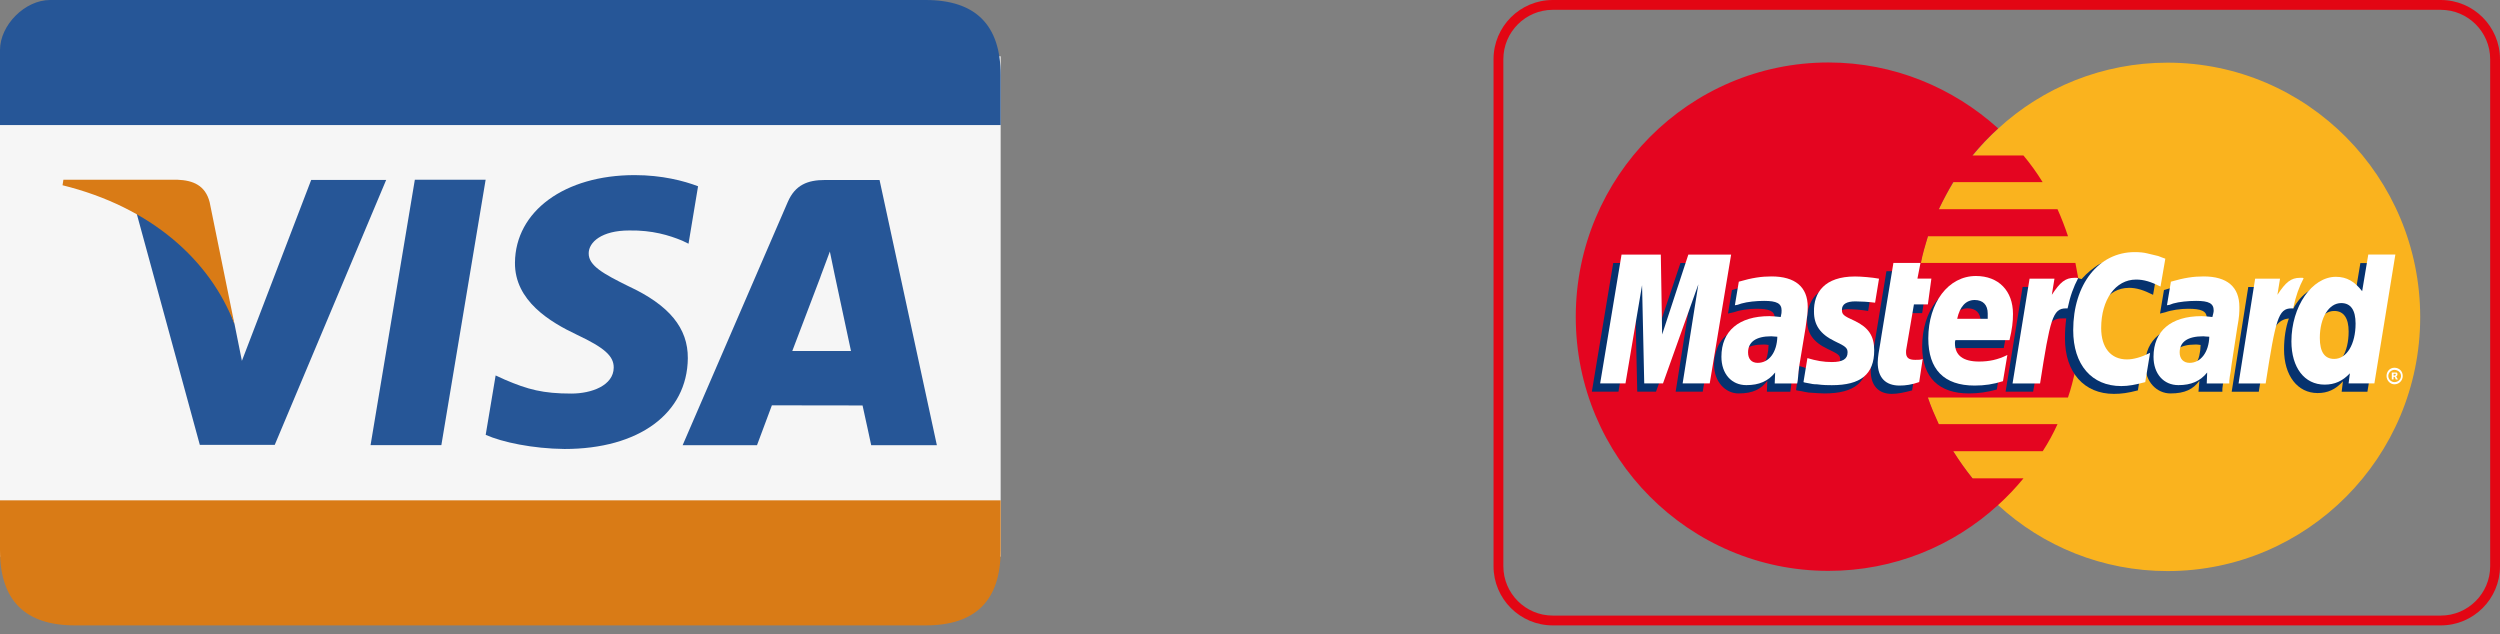<svg width="138" height="35" viewBox="0 0 138 35" fill="none" xmlns="http://www.w3.org/2000/svg">
<rect x="0" y="0" width="138" height="35" fill="#808080" stroke="none"/>
<g clip-path="url(#clip0_82_1018)">
<path fill-rule="evenodd" clip-rule="evenodd" d="M0 3.107H55.236V30.725H0V3.107Z" fill="#F6F6F6"/>
<path fill-rule="evenodd" clip-rule="evenodd" d="M51.093 0C48.331 0 19.091 0 2.762 0C1.381 0 0 1.381 0 2.762V6.904H55.236C55.236 6.904 55.236 13.315 55.236 4.143C55.236 1.381 53.855 0 51.093 0Z" fill="#265697"/>
<path fill-rule="evenodd" clip-rule="evenodd" d="M0 27.618C0 27.618 0 27.618 0 30.38C0 33.142 1.381 34.522 4.143 34.522H51.093C53.855 34.522 55.236 33.142 55.236 30.38V27.618H0Z" fill="#D97B16"/>
<path fill-rule="evenodd" clip-rule="evenodd" d="M38.53 10.281C37.757 9.984 36.542 9.666 35.03 9.666C31.17 9.666 28.45 11.655 28.426 14.499C28.405 16.605 30.366 17.779 31.85 18.48C33.373 19.198 33.884 19.657 33.877 20.296C33.866 21.276 32.662 21.725 31.54 21.725C29.976 21.725 29.144 21.504 27.863 20.955L27.359 20.724L26.81 24.003C27.721 24.411 29.41 24.766 31.163 24.784C35.272 24.784 37.937 22.819 37.968 19.778C37.981 18.11 36.942 16.843 34.688 15.797C33.321 15.121 32.486 14.669 32.496 13.982C32.496 13.374 33.204 12.722 34.733 12.722C36.01 12.701 36.935 12.987 37.657 13.284L38.006 13.453L38.534 10.277L38.53 10.281Z" fill="#265697"/>
<path fill-rule="evenodd" clip-rule="evenodd" d="M48.552 9.936H45.532C44.596 9.936 43.895 10.198 43.484 11.151L37.681 24.576H41.786C41.786 24.576 42.456 22.771 42.608 22.374C43.056 22.374 47.04 22.381 47.613 22.381C47.731 22.895 48.09 24.576 48.09 24.576H51.715L48.552 9.939V9.936ZM43.733 19.377C44.057 18.535 45.29 15.283 45.29 15.283C45.266 15.321 45.611 14.434 45.808 13.885L46.07 15.148C46.07 15.148 46.819 18.646 46.975 19.377H43.73H43.733Z" fill="#265697"/>
<path fill-rule="evenodd" clip-rule="evenodd" d="M20.455 24.57L22.899 9.922H26.807L24.363 24.57H20.458H20.455Z" fill="#265697"/>
<path fill-rule="evenodd" clip-rule="evenodd" d="M17.178 9.932L13.353 19.919L12.946 17.89C12.235 15.549 10.015 13.015 7.533 11.745L11.03 24.556H15.166L21.317 9.932H17.178Z" fill="#265697"/>
<path fill-rule="evenodd" clip-rule="evenodd" d="M9.804 9.922H3.5L3.452 10.226C8.354 11.437 11.596 14.368 12.942 17.89L11.572 11.158C11.334 10.229 10.65 9.953 9.801 9.922" fill="#D97B16"/>
<path d="M134.731 0.542C136.232 0.542 137.458 1.764 137.458 3.269V31.253C137.458 32.755 136.236 33.98 134.731 33.98H85.712C84.21 33.98 82.985 32.758 82.985 31.253V3.269C82.985 1.768 84.207 0.542 85.712 0.542H134.731ZM134.731 0H85.712C83.907 0 82.443 1.464 82.443 3.269V31.253C82.443 33.059 83.907 34.522 85.712 34.522H134.731C136.536 34.522 138 33.059 138 31.253V3.269C138 1.464 136.536 0 134.731 0Z" fill="#E30613"/>
<path fill-rule="evenodd" clip-rule="evenodd" d="M110.299 27.884C112.757 30.148 116.057 31.523 119.648 31.523C127.357 31.523 133.595 25.236 133.595 17.503C133.595 9.77 127.357 3.459 119.648 3.459C116.057 3.459 112.757 4.833 110.299 7.098C107.482 9.677 105.697 13.384 105.697 17.503C105.697 21.622 107.479 25.333 110.299 27.887V27.884Z" fill="#FAB31E"/>
<path fill-rule="evenodd" clip-rule="evenodd" d="M114.804 16.008C114.756 15.501 114.659 15.021 114.562 14.513H106.035C106.132 14.006 106.277 13.526 106.422 13.043H114.155C113.986 12.539 113.793 12.031 113.575 11.548H107.023C107.264 11.044 107.53 10.536 107.817 10.053H112.753C112.439 9.546 112.08 9.041 111.694 8.582H108.877C109.312 8.054 109.791 7.547 110.299 7.088C107.817 4.847 104.541 3.449 100.929 3.449C93.245 3.449 86.982 9.735 86.982 17.493C86.982 25.25 93.245 31.512 100.929 31.512C104.544 31.512 107.82 30.138 110.299 27.873C110.806 27.414 111.262 26.934 111.697 26.403H108.88C108.493 25.919 108.158 25.44 107.82 24.908H112.757C113.071 24.425 113.333 23.945 113.575 23.413H107.023C106.805 22.93 106.588 22.45 106.419 21.942H114.152C114.321 21.459 114.442 20.955 114.562 20.448C114.659 19.964 114.756 19.46 114.804 18.953C114.852 18.47 114.877 17.99 114.877 17.482C114.877 16.978 114.852 16.471 114.804 15.987V16.008Z" fill="#E40520"/>
<path fill-rule="evenodd" clip-rule="evenodd" d="M131.737 20.755C131.737 20.489 131.931 20.299 132.172 20.299C132.438 20.299 132.631 20.493 132.631 20.755C132.631 20.997 132.438 21.214 132.172 21.214C131.931 21.214 131.737 20.997 131.737 20.755ZM132.172 21.093C132.366 21.093 132.535 20.948 132.535 20.755C132.535 20.562 132.366 20.417 132.172 20.417C132.003 20.417 131.834 20.562 131.834 20.755C131.834 20.948 132.003 21.093 132.172 21.093ZM132.124 20.948H132.027V20.562H132.293C132.341 20.586 132.341 20.634 132.341 20.683C132.341 20.707 132.317 20.755 132.269 20.779L132.366 20.948H132.245L132.196 20.803H132.124V20.948V20.731H132.172C132.196 20.731 132.221 20.731 132.221 20.707C132.245 20.707 132.245 20.683 132.245 20.658C132.245 20.658 132.245 20.634 132.221 20.634C132.221 20.61 132.196 20.634 132.172 20.634H132.124V20.948Z" fill="white"/>
<path fill-rule="evenodd" clip-rule="evenodd" d="M105.552 21.549C105.093 21.67 104.758 21.742 104.42 21.742C103.698 21.742 103.263 21.283 103.263 20.465C103.263 20.296 103.287 20.127 103.312 19.933L103.408 19.378L103.481 18.922L104.13 14.972H105.576L105.407 15.839H106.322L106.104 17.285H105.19L104.803 19.647C104.779 19.768 104.779 19.84 104.779 19.888C104.779 20.203 104.924 20.323 105.286 20.323C105.455 20.323 105.6 20.299 105.742 20.275L105.549 21.552L105.552 21.549Z" fill="#06326E"/>
<path fill-rule="evenodd" clip-rule="evenodd" d="M110.226 21.501C109.698 21.646 109.215 21.718 108.683 21.718C107.047 21.718 106.104 20.852 106.104 19.139C106.104 17.14 107.213 15.694 108.752 15.694C109.981 15.694 110.775 16.512 110.775 17.79C110.775 18.224 110.727 18.632 110.606 19.212H107.596C107.572 19.308 107.572 19.357 107.572 19.405C107.572 20.078 108.031 20.417 108.897 20.417C109.453 20.417 109.933 20.296 110.465 20.054L110.223 21.501H110.226ZM109.336 18.055V17.765C109.336 17.282 109.07 17.02 108.614 17.02C108.131 17.02 107.796 17.382 107.651 18.055H109.336Z" fill="#06326E"/>
<path fill-rule="evenodd" clip-rule="evenodd" d="M93.99 21.621H92.496L93.362 16.153L91.412 21.621H90.376L90.255 16.177L89.34 21.621H87.87L89.05 14.517H91.243L91.291 18.901L92.761 14.517H95.171L93.99 21.621Z" fill="#06326E"/>
<path fill-rule="evenodd" clip-rule="evenodd" d="M97.629 19.043C97.484 19.018 97.436 19.018 97.339 19.018C96.472 19.018 96.038 19.357 96.038 19.885C96.038 20.247 96.255 20.489 96.59 20.489C97.311 20.489 97.601 19.885 97.626 19.043H97.629ZM98.834 21.622H97.532L97.556 21.021C97.218 21.48 96.763 21.718 95.965 21.718C95.243 21.718 94.615 21.069 94.615 20.127C94.615 19.861 94.664 19.623 94.736 19.381C94.978 18.49 95.868 17.934 97.242 17.91C97.412 17.91 97.677 17.91 97.916 17.934C97.964 17.741 97.964 17.669 97.964 17.548C97.964 17.161 97.65 17.044 96.952 17.044C96.517 17.044 96.038 17.116 95.699 17.237L95.482 17.285L95.385 17.31L95.603 16.008C96.3 15.791 96.807 15.694 97.36 15.694C98.661 15.694 99.359 16.295 99.359 17.403C99.359 17.693 99.383 17.91 99.286 18.535L98.948 20.607L98.9 20.969L98.875 21.259L98.851 21.452L98.827 21.622H98.834Z" fill="#06326E"/>
<path fill-rule="evenodd" clip-rule="evenodd" d="M117.5 15.887C117.935 15.887 118.318 16.008 118.85 16.274L119.116 14.731C118.971 14.658 118.922 14.658 118.729 14.586L118.128 14.417C117.935 14.368 117.693 14.344 117.431 14.344C116.685 14.344 116.25 14.368 115.795 14.634C115.553 14.803 115.242 15.021 114.904 15.404L114.711 15.356L113.167 16.44L113.24 15.839H111.648L110.709 21.621H112.228L112.781 18.514C112.781 18.514 112.998 18.079 113.095 17.938C113.385 17.575 113.623 17.575 113.937 17.575H114.058C114.01 17.914 113.986 18.273 113.986 18.684C113.986 20.562 115.045 21.742 116.685 21.742C117.096 21.742 117.455 21.694 118.011 21.549L118.277 19.913C117.793 20.178 117.362 20.299 116.999 20.299C116.109 20.299 115.577 19.626 115.577 18.563C115.577 16.999 116.371 15.891 117.503 15.891L117.5 15.887Z" fill="#06326E"/>
<path fill-rule="evenodd" clip-rule="evenodd" d="M130.294 14.513L129.956 16.536C129.593 15.984 129.162 15.718 128.582 15.718C127.788 15.718 127.039 16.177 126.583 17.044V17.02L125.62 16.443L125.716 15.842H124.104L123.189 21.625H124.684L125.188 18.518C125.188 18.518 125.575 18.083 125.672 17.941C125.913 17.651 126.155 17.603 126.345 17.579C126.176 18.062 126.079 18.639 126.079 19.288C126.079 20.734 126.825 21.697 127.933 21.697C128.485 21.697 128.92 21.504 129.331 21.048L129.259 21.625H130.681L131.837 14.52H130.294V14.513ZM128.44 20.247C127.933 20.247 127.67 19.861 127.67 19.115C127.67 17.983 128.15 17.165 128.851 17.165C129.383 17.165 129.645 17.575 129.645 18.297C129.645 19.453 129.162 20.247 128.44 20.247Z" fill="#06326E"/>
<path fill-rule="evenodd" clip-rule="evenodd" d="M121.477 19.043C121.332 19.018 121.284 19.018 121.187 19.018C120.321 19.018 119.886 19.357 119.886 19.885C119.886 20.247 120.103 20.489 120.438 20.489C121.16 20.489 121.45 19.885 121.474 19.043H121.477ZM122.682 21.622H121.356L121.405 21.021C121.066 21.48 120.611 21.718 119.813 21.718C119.068 21.718 118.415 21.093 118.415 20.127C118.415 18.753 119.451 17.91 121.091 17.91C121.26 17.91 121.526 17.91 121.74 17.934C121.788 17.741 121.812 17.669 121.812 17.548C121.812 17.161 121.498 17.044 120.776 17.044C120.366 17.044 119.862 17.116 119.523 17.237L119.33 17.285L119.233 17.31L119.451 16.008C120.148 15.791 120.656 15.694 121.208 15.694C122.509 15.694 123.183 16.295 123.183 17.403C123.183 17.693 123.231 17.91 123.11 18.535L122.796 20.607L122.748 20.969L122.699 21.259L122.675 21.452V21.622H122.682Z" fill="#06326E"/>
<path fill-rule="evenodd" clip-rule="evenodd" d="M101.989 17.068C102.279 17.068 102.687 17.092 103.122 17.165L103.339 15.815C102.904 15.767 102.327 15.694 101.989 15.694C100.304 15.694 99.749 16.609 99.749 17.669C99.749 18.366 100.063 18.873 100.881 19.26C101.482 19.55 101.578 19.599 101.578 19.864C101.578 20.227 101.264 20.441 100.688 20.441C100.229 20.441 99.797 20.368 99.314 20.199L99.144 21.525L99.169 21.549L99.459 21.597C99.555 21.622 99.676 21.646 99.845 21.67C100.208 21.694 100.519 21.718 100.712 21.718C102.397 21.718 103.097 21.069 103.097 19.792C103.097 18.998 102.711 18.515 101.965 18.176C101.316 17.886 101.243 17.838 101.243 17.575C101.243 17.313 101.533 17.068 101.989 17.068Z" fill="#06326E"/>
<path fill-rule="evenodd" clip-rule="evenodd" d="M119.527 14.275L119.261 15.818C118.729 15.552 118.346 15.432 117.911 15.432C116.779 15.432 115.985 16.54 115.985 18.107C115.985 19.191 116.516 19.84 117.407 19.84C117.769 19.84 118.201 19.719 118.684 19.478L118.418 21.093C117.866 21.238 117.504 21.311 117.093 21.311C115.456 21.311 114.441 20.13 114.441 18.228C114.441 15.697 115.84 13.916 117.838 13.916C118.104 13.916 118.346 13.94 118.536 13.989L119.136 14.133C119.33 14.206 119.378 14.23 119.523 14.278L119.527 14.275Z" fill="white"/>
<path fill-rule="evenodd" clip-rule="evenodd" d="M114.659 15.335H114.514C114.006 15.335 113.72 15.576 113.261 16.274L113.406 15.383H112.032L111.093 21.166H112.612C113.164 17.624 113.309 17.023 114.034 17.023H114.131C114.276 16.326 114.469 15.818 114.711 15.363L114.662 15.338L114.659 15.335Z" fill="white"/>
<path fill-rule="evenodd" clip-rule="evenodd" d="M105.939 21.09C105.528 21.235 105.193 21.283 104.855 21.283C104.085 21.283 103.65 20.848 103.65 20.006C103.65 19.861 103.674 19.668 103.698 19.498L103.795 18.922L103.867 18.463L104.516 14.513H106.011L105.842 15.38H106.612L106.419 16.802H105.649L105.238 19.212C105.214 19.308 105.214 19.381 105.214 19.453C105.214 19.744 105.359 19.864 105.721 19.864C105.89 19.864 106.035 19.864 106.132 19.816L105.939 21.093V21.09Z" fill="white"/>
<path fill-rule="evenodd" clip-rule="evenodd" d="M100.132 17.213C100.132 17.934 100.47 18.442 101.264 18.828C101.889 19.119 101.986 19.215 101.986 19.453C101.986 19.816 101.72 19.985 101.119 19.985C100.66 19.985 100.253 19.913 99.769 19.767L99.552 21.093L99.624 21.117L99.89 21.166C99.987 21.19 100.108 21.214 100.301 21.214C100.639 21.262 100.926 21.262 101.119 21.262C102.711 21.262 103.456 20.662 103.456 19.336C103.456 18.542 103.142 18.083 102.396 17.72C101.747 17.43 101.675 17.358 101.675 17.096C101.675 16.781 101.941 16.636 102.421 16.636C102.711 16.636 103.118 16.66 103.505 16.709L103.722 15.383C103.335 15.311 102.735 15.262 102.396 15.262C100.712 15.262 100.108 16.153 100.132 17.213Z" fill="white"/>
<path fill-rule="evenodd" clip-rule="evenodd" d="M131.064 21.162H129.642L129.714 20.607C129.303 21.041 128.872 21.231 128.316 21.231C127.208 21.231 126.486 20.292 126.486 18.846C126.486 16.919 127.619 15.28 128.944 15.28C129.545 15.28 129.98 15.546 130.391 16.074L130.729 14.051H132.224L131.067 21.159L131.064 21.162ZM128.848 19.812C129.545 19.812 130.028 18.994 130.028 17.862C130.028 17.116 129.763 16.73 129.234 16.73C128.561 16.73 128.054 17.524 128.054 18.656C128.054 19.426 128.319 19.812 128.848 19.812Z" fill="white"/>
<path fill-rule="evenodd" clip-rule="evenodd" d="M110.564 21.041C110.036 21.211 109.553 21.283 108.997 21.283C107.312 21.283 106.442 20.392 106.442 18.68C106.442 16.705 107.551 15.235 109.07 15.235C110.323 15.235 111.117 16.053 111.117 17.33C111.117 17.765 111.068 18.173 110.923 18.777H107.937C107.913 18.849 107.913 18.898 107.913 18.946C107.913 19.622 108.372 19.957 109.239 19.957C109.795 19.957 110.274 19.861 110.806 19.595L110.564 21.041ZM109.722 17.596V17.306C109.722 16.823 109.456 16.56 109 16.56C108.517 16.56 108.182 16.923 108.037 17.596H109.722Z" fill="white"/>
<path fill-rule="evenodd" clip-rule="evenodd" d="M94.377 21.162H92.882L93.749 15.694L91.798 21.162H90.762L90.642 15.742L89.727 21.162H88.329L89.509 14.054H91.677L91.75 18.463L93.196 14.054H95.558L94.377 21.162Z" fill="white"/>
<path fill-rule="evenodd" clip-rule="evenodd" d="M98.109 18.587C97.964 18.587 97.891 18.563 97.77 18.563C96.928 18.563 96.493 18.877 96.493 19.453C96.493 19.816 96.686 20.03 97.025 20.03C97.65 20.03 98.085 19.453 98.109 18.583V18.587ZM99.217 21.166H97.964L97.988 20.562C97.601 21.045 97.097 21.259 96.397 21.259C95.578 21.259 95.022 20.634 95.022 19.692C95.022 18.269 95.986 17.451 97.67 17.451C97.84 17.451 98.057 17.475 98.295 17.499C98.344 17.306 98.344 17.234 98.344 17.137C98.344 16.75 98.078 16.609 97.38 16.609C96.945 16.609 96.466 16.657 96.127 16.754L95.91 16.826L95.765 16.85L95.982 15.549C96.728 15.331 97.235 15.259 97.788 15.259C99.089 15.259 99.787 15.835 99.787 16.947C99.787 17.237 99.762 17.451 99.666 18.104L99.327 20.151L99.279 20.513L99.255 20.803L99.231 21.021L99.207 21.166H99.217Z" fill="white"/>
<path fill-rule="evenodd" clip-rule="evenodd" d="M121.957 18.587C121.788 18.587 121.715 18.563 121.619 18.563C120.752 18.563 120.317 18.877 120.317 19.453C120.317 19.816 120.535 20.03 120.869 20.03C121.47 20.03 121.929 19.453 121.953 18.583L121.957 18.587ZM123.065 21.166H121.812L121.836 20.562C121.449 21.045 120.945 21.259 120.248 21.259C119.43 21.259 118.874 20.634 118.874 19.692C118.874 18.269 119.837 17.451 121.522 17.451C121.691 17.451 121.909 17.475 122.123 17.499C122.171 17.306 122.195 17.234 122.195 17.137C122.195 16.75 121.929 16.609 121.232 16.609C120.797 16.609 120.293 16.657 119.955 16.754L119.761 16.826L119.616 16.85L119.834 15.549C120.579 15.331 121.087 15.259 121.639 15.259C122.941 15.259 123.614 15.835 123.614 16.947C123.614 17.237 123.614 17.451 123.493 18.104L123.179 20.151L123.131 20.513L123.082 20.803L123.058 21.021V21.166H123.065Z" fill="white"/>
<path fill-rule="evenodd" clip-rule="evenodd" d="M127.111 15.335H126.966C126.459 15.335 126.172 15.576 125.713 16.274L125.858 15.383H124.484L123.569 21.166H125.064C125.617 17.624 125.762 17.023 126.486 17.023H126.583C126.728 16.326 126.921 15.818 127.16 15.363L127.111 15.338V15.335Z" fill="white"/>
</g>
<defs>
<clipPath id="clip0_82_1018">
<rect width="138" height="34.522" fill="white"/>
</clipPath>
</defs>
</svg>
